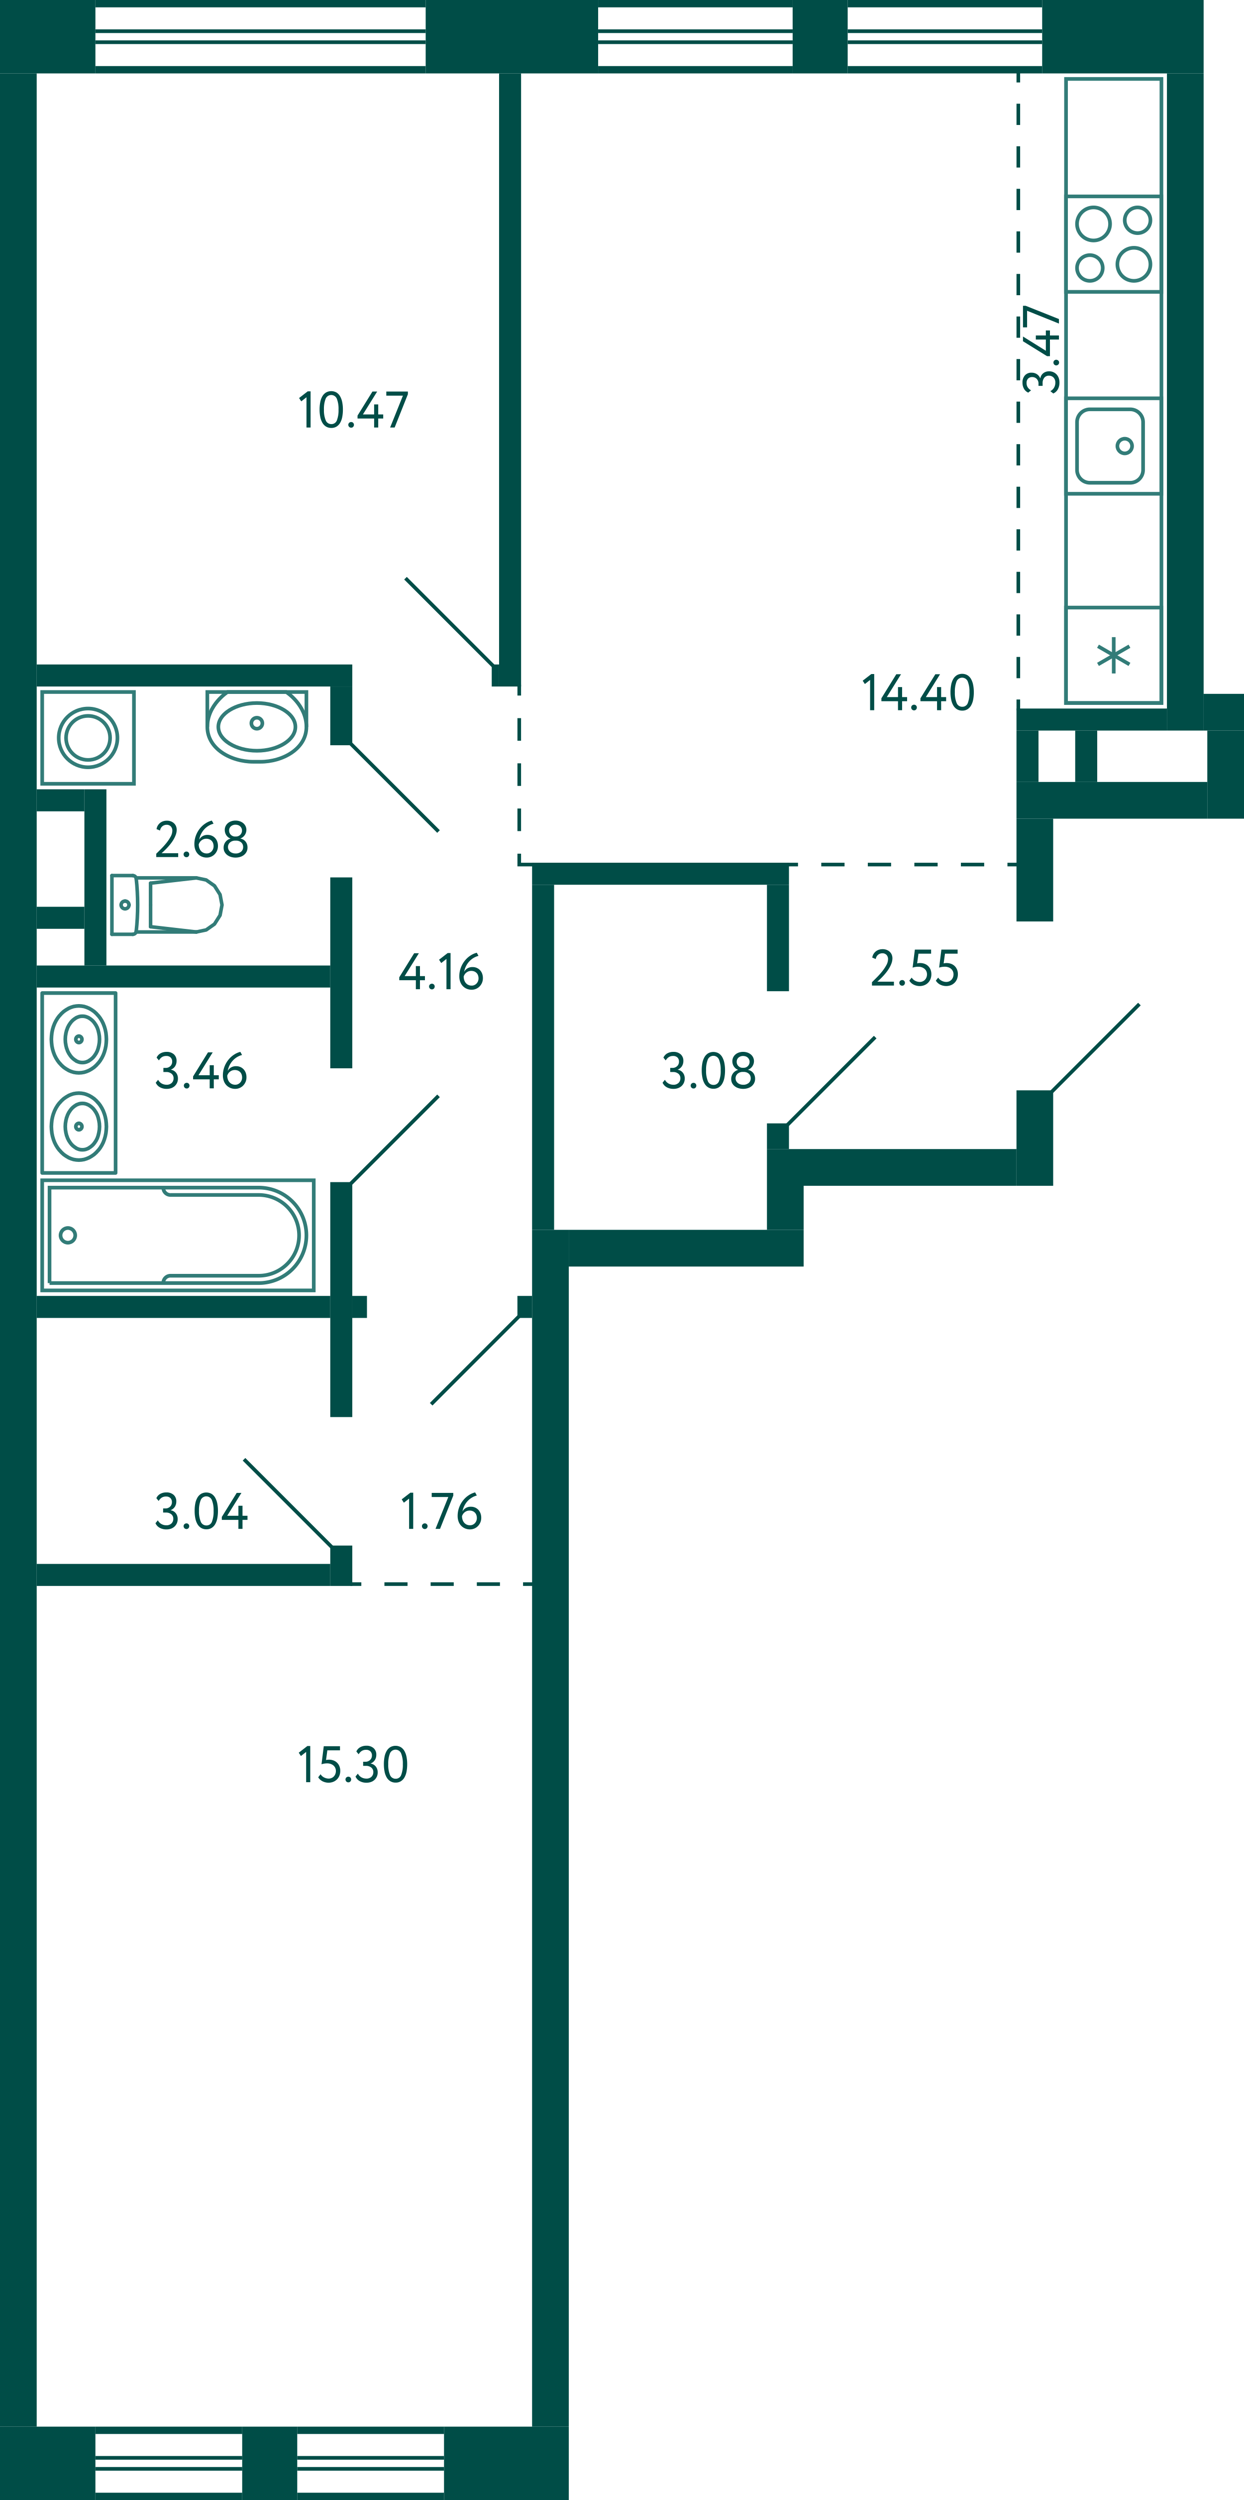 <svg xmlns="http://www.w3.org/2000/svg" width="339" height="681" viewBox="0 0 339 681">
  <title>C-5_3-4fl_3</title>
  <g id="Слой_2" data-name="Слой 2">
    <g id="C-5_3-4fl_3">
      <g id="sant">
        <g>
          <polyline points="56.5 198 56.5 188.5 83.5 188.5 83.5 198" fill="none" stroke="#327c78" stroke-miterlimit="10"/>
          <path d="M71,207.5H69c-6,0-12.5-3.5-12.5-9.5s5.5-9.5,5.5-9.5H78s5.5,3.5,5.5,9.5S77,207.5,71,207.5Z" fill="none" stroke="#327c78" stroke-miterlimit="10"/>
          <path d="M70,192c5.421,0,10,2.748,10,6s-4.579,6-10,6-10-2.748-10-6,4.579-6,10-6m0-1c-6.075,0-11,3.134-11,7s4.925,7,11,7,11-3.134,11-7-4.925-7-11-7Z" fill="#327c78"/>
          <circle cx="70" cy="197" r="1.5" fill="none" stroke="#327c78" stroke-miterlimit="10"/>
        </g>
        <g>
          <line x1="41.032" y1="246.5" x2="41.032" y2="240.568" fill="none" stroke="#327c78" stroke-linecap="round" stroke-linejoin="round" stroke-width="0.968"/>
          <line x1="30.5" y1="238.5" x2="36.176" y2="238.5" fill="none" stroke="#327c78" stroke-linecap="round" stroke-linejoin="round" stroke-width="0.968"/>
          <polyline points="53.504 239.134 56.181 239.695 58.451 241.291 59.967 243.681 60.5 246.5 59.967 249.319 58.451 251.709 56.181 253.305 53.504 253.866" fill="none" stroke="#327c78" stroke-linecap="round" stroke-linejoin="round" stroke-width="0.968"/>
          <line x1="30.5" y1="254.5" x2="36.176" y2="254.5" fill="none" stroke="#327c78" stroke-linecap="round" stroke-linejoin="round" stroke-width="0.968"/>
          <polyline points="36.176 238.5 36.35 238.516 36.517 238.561 36.674 238.636 36.814 238.737 36.933 238.861 37.026 239.004 37.091 239.162 37.126 239.328" fill="none" stroke="#327c78" stroke-linecap="round" stroke-linejoin="round" stroke-width="0.968"/>
          <line x1="37.082" y1="253.866" x2="53.504" y2="253.866" fill="none" stroke="#327c78" stroke-linecap="round" stroke-linejoin="round" stroke-width="0.968"/>
          <polyline points="37.126 239.328 37.296 241.115 37.417 242.907 37.49 244.701 37.514 246.496 37.49 248.291 37.417 250.085 37.296 251.876 37.127 253.664" fill="none" stroke="#327c78" stroke-linecap="round" stroke-linejoin="round" stroke-width="0.968"/>
          <line x1="53.484" y1="239.134" x2="41.032" y2="240.568" fill="none" stroke="#327c78" stroke-linecap="round" stroke-linejoin="round" stroke-width="0.968"/>
          <line x1="53.484" y1="253.866" x2="41.032" y2="252.433" fill="none" stroke="#327c78" stroke-linecap="round" stroke-linejoin="round" stroke-width="0.968"/>
          <line x1="41.032" y1="246.5" x2="41.032" y2="252.433" fill="none" stroke="#327c78" stroke-linecap="round" stroke-linejoin="round" stroke-width="0.968"/>
          <line x1="37.092" y1="239.134" x2="53.504" y2="239.134" fill="none" stroke="#327c78" stroke-linecap="round" stroke-linejoin="round" stroke-width="0.968"/>
          <polyline points="37.127 253.664 37.094 253.831 37.029 253.99 36.936 254.134 36.817 254.26 36.677 254.362 36.519 254.438 36.351 254.484 36.176 254.5" fill="none" stroke="#327c78" stroke-linecap="round" stroke-linejoin="round" stroke-width="0.968"/>
          <line x1="30.5" y1="238.5" x2="30.5" y2="254.5" fill="none" stroke="#327c78" stroke-linecap="round" stroke-linejoin="round" stroke-width="0.968"/>
          <path d="M35.153,246.5a1.062,1.062,0,0,1-1.071,1.053" fill="none" stroke="#327c78" stroke-linecap="round" stroke-linejoin="round" stroke-width="0.968"/>
          <path d="M34.082,245.447a1.062,1.062,0,0,1,1.071,1.053" fill="none" stroke="#327c78" stroke-linecap="round" stroke-linejoin="round" stroke-width="0.968"/>
          <path d="M33.011,246.5a1.062,1.062,0,0,1,1.071-1.053" fill="none" stroke="#327c78" stroke-linecap="round" stroke-linejoin="round" stroke-width="0.968"/>
          <path d="M34.082,247.553a1.062,1.062,0,0,1-1.071-1.053" fill="none" stroke="#327c78" stroke-linecap="round" stroke-linejoin="round" stroke-width="0.968"/>
        </g>
        <g>
          <rect x="11.5" y="188.5" width="25" height="25" transform="translate(48 402) rotate(180)" fill="none" stroke="#327c78" stroke-miterlimit="10"/>
          <circle cx="24" cy="201" r="8" fill="none" stroke="#327c78" stroke-miterlimit="10"/>
          <circle cx="24" cy="201" r="6" fill="none" stroke="#327c78" stroke-miterlimit="10"/>
        </g>
        <g>
          <circle cx="18.5" cy="336.5" r="2" fill="none" stroke="#327c78" stroke-miterlimit="10"/>
          <path d="M44.5,349.5a1.959,1.959,0,0,1,2-2h24a11,11,0,0,0,11-11h0a11,11,0,0,0-11-11h-24a1.959,1.959,0,0,1-2-2" fill="none" stroke="#327c78" stroke-miterlimit="10"/>
          <rect x="33.5" y="299.5" width="30" height="74" transform="translate(-288 385) rotate(-90)" fill="none" stroke="#327c78" stroke-miterlimit="10"/>
          <path d="M35.5,301.5h26a0,0,0,0,1,0,0v57a13,13,0,0,1-13,13h0a13,13,0,0,1-13-13v-57a0,0,0,0,1,0,0Z" transform="translate(-288 385) rotate(-90)" fill="none" stroke="#327c78" stroke-miterlimit="10"/>
        </g>
        <g>
          <rect x="290.5" y="53.5" width="26" height="26" transform="translate(607 133) rotate(180)" fill="none" stroke="#327c78" stroke-miterlimit="10"/>
          <path d="M310,57a3,3,0,1,1-3,3,3,3,0,0,1,3-3m0-1a4,4,0,1,0,4,4,4,4,0,0,0-4-4Z" fill="#327c78"/>
          <path d="M297,70a3,3,0,1,1-3,3,3,3,0,0,1,3-3m0-1a4,4,0,1,0,4,4,4,4,0,0,0-4-4Z" fill="#327c78"/>
          <path d="M309,68a4,4,0,1,1-4,4,4,4,0,0,1,4-4m0-1a5,5,0,1,0,5,5,5,5,0,0,0-5-5Z" fill="#327c78"/>
          <path d="M298,57a4,4,0,1,1-4,4,4,4,0,0,1,4-4m0-1a5,5,0,1,0,5,5,5,5,0,0,0-5-5Z" fill="#327c78"/>
        </g>
        <g>
          <rect x="290.5" y="108.5" width="26" height="26" transform="translate(182 425) rotate(-90)" fill="none" stroke="#327c78" stroke-miterlimit="10"/>
          <path d="M308,112a3,3,0,0,1,3,3v13a3,3,0,0,1-3,3H297a3,3,0,0,1-3-3V115a3,3,0,0,1,3-3h11m0-1H297a4,4,0,0,0-4,4v13a4,4,0,0,0,4,4h11a4,4,0,0,0,4-4V115a4,4,0,0,0-4-4Z" fill="#327c78"/>
          <circle cx="306.5" cy="121.5" r="2" fill="none" stroke="#327c78" stroke-miterlimit="10"/>
        </g>
        <g>
          <rect x="290.5" y="165.5" width="26" height="26" transform="translate(607 357) rotate(180)" fill="none" stroke="#327c78" stroke-miterlimit="10"/>
          <line x1="299.213" y1="176.025" x2="307.787" y2="180.975" fill="none" stroke="#327c78" stroke-miterlimit="10"/>
          <line x1="307.787" y1="176.025" x2="299.213" y2="180.975" fill="none" stroke="#327c78" stroke-miterlimit="10"/>
          <line x1="303.5" y1="183.45" x2="303.5" y2="173.55" fill="none" stroke="#327c78" stroke-miterlimit="10"/>
        </g>
        <rect x="290.5" y="21.5" width="26" height="170" fill="none" stroke="#327c78" stroke-miterlimit="10"/>
        <g>
          <rect x="11.5" y="270.5" width="20" height="49" fill="none" stroke="#327c78" stroke-linecap="round" stroke-linejoin="round"/>
          <g>
            <polyline points="18.712 291.572 18.012 291.166 17.359 290.711 16.753 290.162 16.216 289.564 16.193 289.564 15.703 288.918 15.26 288.201 14.886 287.46 14.583 286.671 14.327 285.81 14.14 284.902 14.047 284.017 14 283.109 14.047 282.2 14.14 281.316 14.327 280.407 14.583 279.547 14.583 279.57 14.886 278.782 15.26 278.04 15.703 277.323 16.193 276.678 16.216 276.678 16.753 276.08 17.359 275.53 18.012 275.076 18.712 274.669 18.689 274.669 19.365 274.383 20.042 274.167 20.765 274.048 21.488 274 22.211 274.048 22.935 274.167 23.611 274.383 24.288 274.669 24.987 275.076 25.641 275.53 26.247 276.08 26.784 276.678 26.807 276.678 27.297 277.323 27.74 278.04 28.113 278.782 28.417 279.57 28.417 279.547 28.673 280.407 28.86 281.316 28.953 282.2 29 283.109 28.953 284.017 28.86 284.902 28.673 285.81 28.417 286.671 28.113 287.46 27.74 288.201 27.297 288.918 26.807 289.564 26.784 289.564 26.247 290.162 25.641 290.711 24.988 291.166 24.288 291.572 23.611 291.859 22.935 292.074 22.212 292.194 21.488 292.241 20.765 292.194 20.042 292.074 19.365 291.859 18.689 291.572" fill="none" stroke="#327c78" stroke-linecap="round" stroke-linejoin="round"/>
            <polyline points="20.772 288.98 20.308 288.677 19.888 288.352 19.512 287.984 19.18 287.572 18.76 286.944 18.428 286.294 18.185 285.601 18.162 285.601 17.963 284.778 17.831 283.955 17.787 283.11 17.831 282.265 17.963 281.442 18.162 280.619 18.185 280.619 18.428 279.926 18.76 279.276 19.18 278.648 19.512 278.236 19.888 277.868 20.308 277.543 20.772 277.24 20.75 277.24 21.148 277.066 21.568 276.915 22.011 276.828 22.453 276.806 22.896 276.828 23.338 276.915 23.758 277.066 24.156 277.24 24.621 277.543 25.041 277.868 25.417 278.236 25.749 278.648 26.169 279.276 26.501 279.926 26.744 280.619 26.943 281.442 27.076 282.265 27.12 283.11 27.076 283.955 26.943 284.778 26.744 285.601 26.501 286.294 26.169 286.944 25.749 287.572 25.417 287.984 25.041 288.352 24.621 288.677 24.156 288.98 24.156 289.002 23.758 289.175 23.338 289.327 22.896 289.413 22.453 289.435 22.011 289.413 21.569 289.327 21.148 289.175 20.75 289.002" fill="none" stroke="#327c78" stroke-linecap="round" stroke-linejoin="round"/>
            <path d="M21.5,283.987l-.21-.022-.188-.088a.894.894,0,0,1,.084-1.579l.209-.065H21.6a.893.893,0,0,1,.293,1.644l-.188.088Z" fill="none" stroke="#327c78" stroke-linecap="round" stroke-linejoin="round"/>
            <polyline points="18.712 315.331 18.012 314.924 17.359 314.47 16.753 313.92 16.216 313.322 16.193 313.322 15.703 312.677 15.26 311.96 14.886 311.219 14.583 310.43 14.327 309.569 14.14 308.66 14.047 307.776 14 306.867 14.047 305.959 14.14 305.074 14.327 304.166 14.583 303.305 14.583 303.329 14.886 302.54 15.26 301.799 15.703 301.082 16.193 300.436 16.216 300.436 16.753 299.839 17.359 299.289 18.012 298.834 18.712 298.428 18.689 298.428 19.365 298.141 20.042 297.926 20.765 297.806 21.488 297.759 22.211 297.806 22.935 297.926 23.611 298.141 24.288 298.428 24.988 298.834 25.641 299.289 26.247 299.838 26.784 300.436 26.807 300.436 27.297 301.082 27.74 301.799 28.114 302.54 28.417 303.329 28.417 303.305 28.673 304.166 28.86 305.074 28.953 305.959 29 306.867 28.953 307.776 28.86 308.66 28.673 309.569 28.417 310.43 28.114 311.218 27.74 311.96 27.297 312.677 26.807 313.322 26.784 313.322 26.247 313.92 25.641 314.47 24.988 314.924 24.288 315.331 23.611 315.617 22.935 315.833 22.212 315.952 21.488 316 20.765 315.952 20.042 315.833 19.365 315.617 18.689 315.331" fill="none" stroke="#327c78" stroke-linecap="round" stroke-linejoin="round"/>
            <polyline points="20.772 312.739 20.308 312.435 19.888 312.111 19.512 311.742 19.18 311.331 18.76 310.703 18.428 310.053 18.185 309.36 18.163 309.36 17.963 308.536 17.831 307.713 17.787 306.868 17.831 306.024 17.963 305.201 18.163 304.377 18.185 304.377 18.428 303.684 18.76 303.034 19.18 302.406 19.512 301.995 19.888 301.626 20.308 301.301 20.772 300.998 20.75 300.998 21.148 300.825 21.569 300.673 22.011 300.587 22.453 300.565 22.896 300.587 23.338 300.673 23.758 300.825 24.156 300.998 24.621 301.301 25.041 301.626 25.417 301.995 25.749 302.406 26.169 303.034 26.501 303.684 26.744 304.377 26.943 305.201 27.076 306.024 27.12 306.868 27.076 307.713 26.943 308.536 26.744 309.36 26.501 310.053 26.169 310.703 25.749 311.331 25.417 311.742 25.041 312.111 24.621 312.435 24.156 312.739 24.156 312.76 23.758 312.934 23.338 313.085 22.896 313.172 22.453 313.194 22.011 313.172 21.569 313.085 21.148 312.934 20.75 312.76" fill="none" stroke="#327c78" stroke-linecap="round" stroke-linejoin="round"/>
            <path d="M21.5,307.745l-.21-.022-.188-.087a.894.894,0,0,1,.084-1.579l.209-.066H21.6a.893.893,0,0,1,.293,1.645l-.188.087Z" fill="none" stroke="#327c78" stroke-linecap="round" stroke-linejoin="round"/>
          </g>
        </g>
      </g>
      <g id="l">
        <line x1="286.5" y1="297.5" x2="310.5" y2="273.5" fill="none" stroke="#004d47" stroke-miterlimit="10"/>
        <line x1="117.5" y1="382.5" x2="141.5" y2="358.5" fill="none" stroke="#004d47" stroke-miterlimit="10"/>
        <line x1="95.5" y1="322.5" x2="119.5" y2="298.5" fill="none" stroke="#004d47" stroke-miterlimit="10"/>
        <line x1="214.5" y1="306.5" x2="238.5" y2="282.5" fill="none" stroke="#004d47" stroke-miterlimit="10"/>
        <line x1="95.5" y1="202.5" x2="119.5" y2="226.5" fill="none" stroke="#004d47" stroke-miterlimit="10"/>
        <line x1="110.5" y1="157.5" x2="134.5" y2="181.5" fill="none" stroke="#004d47" stroke-miterlimit="10"/>
        <g>
          <line x1="95.5" y1="431.5" x2="98.463" y2="431.5" fill="none" stroke="#004d47" stroke-miterlimit="10" stroke-width="0.988"/>
          <line x1="104.759" y1="431.5" x2="139.389" y2="431.5" fill="none" stroke="#004d47" stroke-miterlimit="10" stroke-width="0.988" stroke-dasharray="6.296 6.296"/>
          <line x1="142.537" y1="431.5" x2="145.5" y2="431.5" fill="none" stroke="#004d47" stroke-miterlimit="10" stroke-width="0.988"/>
        </g>
        <g>
          <line x1="214.5" y1="235.5" x2="217.463" y2="235.5" fill="none" stroke="#004d47" stroke-miterlimit="10" stroke-width="0.988"/>
          <line x1="223.804" y1="235.5" x2="271.366" y2="235.5" fill="none" stroke="#004d47" stroke-miterlimit="10" stroke-width="0.988" stroke-dasharray="6.342 6.342"/>
          <line x1="274.537" y1="235.5" x2="277.5" y2="235.5" fill="none" stroke="#004d47" stroke-miterlimit="10" stroke-width="0.988"/>
        </g>
        <line x1="66.5" y1="397.5" x2="90.5" y2="421.5" fill="none" stroke="#004d47" stroke-miterlimit="10"/>
        <g>
          <line x1="141.5" y1="186.5" x2="141.5" y2="189.463" fill="none" stroke="#004d47" stroke-miterlimit="10" stroke-width="0.988"/>
          <line x1="141.5" y1="195.616" x2="141.5" y2="229.461" fill="none" stroke="#004d47" stroke-miterlimit="10" stroke-width="0.988" stroke-dasharray="6.154 6.154"/>
          <polyline points="141.5 232.537 141.5 235.5 145.5 235.5" fill="none" stroke="#004d47" stroke-miterlimit="10" stroke-width="0.988"/>
        </g>
        <g>
          <line x1="277.5" y1="193.5" x2="277.5" y2="190.537" fill="none" stroke="#004d47" stroke-miterlimit="10" stroke-width="0.988"/>
          <line x1="277.5" y1="184.742" x2="277.5" y2="25.361" fill="none" stroke="#004d47" stroke-miterlimit="10" stroke-width="0.988" stroke-dasharray="5.796 5.796"/>
          <line x1="277.5" y1="22.463" x2="277.5" y2="19.5" fill="none" stroke="#004d47" stroke-miterlimit="10" stroke-width="0.988"/>
        </g>
      </g>
      <g id="s">
        <rect x="-13" y="493" width="326" height="10" transform="translate(648 348) rotate(90)" fill="#004d47"/>
        <rect x="233.5" y="104.5" width="179" height="10" transform="translate(432.5 -213.5) rotate(90)" fill="#004d47"/>
        <rect x="-315.5" y="335.5" width="641" height="10" transform="translate(345.5 335.5) rotate(90)" fill="#004d47"/>
        <rect x="268" y="232" width="28" height="10" transform="translate(519 -45) rotate(90)" fill="#004d47"/>
        <rect x="322" y="206" width="24" height="10" transform="translate(545 -123) rotate(90)" fill="#004d47"/>
        <rect x="269" y="305" width="26" height="10" transform="translate(592 28) rotate(90)" fill="#004d47"/>
        <rect x="277" y="213" width="52" height="10" fill="#004d47"/>
        <rect x="277" y="193" width="41" height="6" fill="#004d47"/>
        <rect x="10" y="181" width="86" height="6" fill="#004d47"/>
        <rect x="134" y="181" width="2" height="6" fill="#004d47"/>
        <rect x="145" y="235" width="70" height="6" fill="#004d47"/>
        <rect x="10" y="263" width="80" height="6" fill="#004d47"/>
        <rect x="10" y="247" width="13" height="6" fill="#004d47"/>
        <rect x="10" y="215" width="13" height="6" fill="#004d47"/>
        <rect x="63.5" y="663.5" width="20" height="15" transform="translate(-597.5 744.5) rotate(-90)" fill="#004d47"/>
        <rect x="3" y="658" width="20" height="26" transform="translate(-658 684) rotate(-90)" fill="#004d47"/>
        <rect x="26" y="679" width="40" height="2" fill="#004d47"/>
        <rect x="45" y="642" width="2" height="40" transform="translate(-616 708) rotate(-90)" fill="#004d47"/>
        <rect x="45.5" y="652.5" width="1" height="40" transform="translate(-626.5 718.5) rotate(-90)" fill="#004d47"/>
        <rect x="45.5" y="649.5" width="1" height="40" transform="translate(-623.5 715.5) rotate(-90)" fill="#004d47"/>
        <rect x="3" y="-3" width="20" height="26" transform="translate(3 23) rotate(-90)" fill="#004d47"/>
        <rect x="129.5" y="-13.5" width="20" height="47" transform="translate(129.5 149.5) rotate(-90)" fill="#004d47"/>
        <rect x="213.5" y="2.5" width="20" height="15" transform="translate(213.5 233.5) rotate(-90)" fill="#004d47"/>
        <rect x="26" y="18" width="90" height="2" fill="#004d47"/>
        <rect x="70" y="-44" width="2" height="90" transform="translate(70 72) rotate(-90)" fill="#004d47"/>
        <rect x="70.5" y="-33.5" width="1" height="90" transform="translate(59.5 82.5) rotate(-90)" fill="#004d47"/>
        <rect x="70.5" y="-36.5" width="1" height="90" transform="translate(62.5 79.5) rotate(-90)" fill="#004d47"/>
        <rect x="163" y="18" width="53" height="2" fill="#004d47"/>
        <rect x="188.5" y="-25.5" width="2" height="53" transform="translate(188.5 190.5) rotate(-90)" fill="#004d47"/>
        <rect x="189" y="-15" width="1" height="53" transform="translate(178 201) rotate(-90)" fill="#004d47"/>
        <rect x="189" y="-18" width="1" height="53" transform="translate(181 198) rotate(-90)" fill="#004d47"/>
        <rect x="231" y="18" width="53" height="2" fill="#004d47"/>
        <rect x="256.5" y="-25.5" width="2" height="53" transform="translate(256.5 258.5) rotate(-90)" fill="#004d47"/>
        <rect x="257" y="-15" width="1" height="53" transform="translate(246 269) rotate(-90)" fill="#004d47"/>
        <rect x="257" y="-18" width="1" height="53" transform="translate(249 266) rotate(-90)" fill="#004d47"/>
        <rect x="284" width="44" height="20" fill="#004d47"/>
        <rect x="128" y="654" width="20" height="34" transform="translate(-533 809) rotate(-90)" fill="#004d47"/>
        <rect x="81" y="679" width="40" height="2" fill="#004d47"/>
        <rect x="100" y="642" width="2" height="40" transform="translate(-561 763) rotate(-90)" fill="#004d47"/>
        <rect x="100.5" y="652.5" width="1" height="40" transform="translate(-571.5 773.5) rotate(-90)" fill="#004d47"/>
        <rect x="100.5" y="649.5" width="1" height="40" transform="translate(-568.5 770.5) rotate(-90)" fill="#004d47"/>
        <rect x="277" y="199" width="6" height="14" transform="translate(560 412) rotate(180)" fill="#004d47"/>
        <rect x="90" y="187" width="6" height="16" transform="translate(186 390) rotate(180)" fill="#004d47"/>
        <rect x="90" y="239" width="6" height="52" transform="translate(186 530) rotate(180)" fill="#004d47"/>
        <rect x="90" y="322" width="6" height="64" transform="translate(186 708) rotate(180)" fill="#004d47"/>
        <rect x="10" y="353" width="80" height="6" fill="#004d47"/>
        <rect x="96" y="353" width="4" height="6" fill="#004d47"/>
        <rect x="141" y="353" width="4" height="6" fill="#004d47"/>
        <rect x="10" y="426" width="80" height="6" fill="#004d47"/>
        <rect x="90" y="421" width="6" height="11" transform="translate(186 853) rotate(180)" fill="#004d47"/>
        <rect x="145" y="241" width="6" height="94" transform="translate(296 576) rotate(180)" fill="#004d47"/>
        <rect x="209" y="241" width="6" height="29" transform="translate(424 511) rotate(180)" fill="#004d47"/>
        <rect x="209" y="306" width="6" height="7" transform="translate(424 619) rotate(180)" fill="#004d47"/>
        <rect x="23" y="215" width="6" height="48" transform="translate(52 478) rotate(180)" fill="#004d47"/>
        <rect x="136" y="20" width="6" height="167" transform="translate(278 207) rotate(180)" fill="#004d47"/>
        <rect x="293" y="199" width="6" height="14" transform="translate(592 412) rotate(180)" fill="#004d47"/>
        <rect x="208" y="324" width="12" height="10" transform="translate(543 115) rotate(90)" fill="#004d47"/>
        <rect x="155" y="335" width="64" height="10" fill="#004d47"/>
        <rect x="209" y="313" width="68" height="10" fill="#004d47"/>
        <rect x="328" y="189" width="11" height="10" fill="#004d47"/>
      </g>
      <g id="t">
        <g>
          <path d="M83.854,106.6h.784v9.855h-1.12v-8.246l-1.428,1.12-.588-.91Z" fill="#004d47"/>
          <path d="M87.088,111.558a10.373,10.373,0,0,1,.182-2.024,5.03,5.03,0,0,1,.574-1.582,2.954,2.954,0,0,1,.994-1.036,2.934,2.934,0,0,1,2.856,0,2.9,2.9,0,0,1,.987,1.036,5.263,5.263,0,0,1,.574,1.582,10.05,10.05,0,0,1,.189,2.024,10.534,10.534,0,0,1-.182,2.029,5.035,5.035,0,0,1-.567,1.582,2.93,2.93,0,0,1-.98,1.029,2.637,2.637,0,0,1-1.421.371,2.706,2.706,0,0,1-1.435-.371,2.932,2.932,0,0,1-1-1.029,5.064,5.064,0,0,1-.581-1.582A10.13,10.13,0,0,1,87.088,111.558Zm1.19,0a7.088,7.088,0,0,0,.483,2.932,1.6,1.6,0,0,0,1.533,1.03,1.546,1.546,0,0,0,1.512-1.03,7.6,7.6,0,0,0,.448-2.932,7.39,7.39,0,0,0-.462-2.934,1.647,1.647,0,0,0-3.059.015A7.508,7.508,0,0,0,88.278,111.558Z" fill="#004d47"/>
          <path d="M94.914,115.7a.732.732,0,0,1,.217-.511.758.758,0,0,1,.581-.231.689.689,0,0,1,.532.231.746.746,0,0,1,.21.511.822.822,0,0,1-.21.561.681.681,0,0,1-.532.237.748.748,0,0,1-.581-.237A.805.805,0,0,1,94.914,115.7Z" fill="#004d47"/>
          <path d="M101.955,114.007H97.433v-.8l4.06-6.552h1.288L98.9,112.888h3.052v-2.731h1.12v2.731h1.358v1.119h-1.358v2.45h-1.12Z" fill="#004d47"/>
          <path d="M105.273,106.657h5.88v.729l-3.611,9.071H106.31l3.485-8.68h-4.522Z" fill="#004d47"/>
        </g>
        <g>
          <path d="M237.444,183.6h.785v9.855h-1.121v-8.246l-1.427,1.12-.588-.91Z" fill="#004d47"/>
          <path d="M244.71,191.007h-4.522v-.8l4.061-6.552h1.288l-3.878,6.231h3.051v-2.731h1.121v2.731h1.357v1.119h-1.357v2.45H244.71Z" fill="#004d47"/>
          <path d="M248.309,192.7a.731.731,0,0,1,.216-.511.761.761,0,0,1,.581-.231.686.686,0,0,1,.532.231.747.747,0,0,1,.211.511.823.823,0,0,1-.211.561.678.678,0,0,1-.532.237.751.751,0,0,1-.581-.237A.8.8,0,0,1,248.309,192.7Z" fill="#004d47"/>
          <path d="M255.35,191.007h-4.522v-.8l4.06-6.552h1.288l-3.878,6.231h3.052v-2.731h1.12v2.731h1.358v1.119H256.47v2.45h-1.12Z" fill="#004d47"/>
          <path d="M259.018,188.558a10.451,10.451,0,0,1,.182-2.024,5.03,5.03,0,0,1,.574-1.582,2.954,2.954,0,0,1,.994-1.036,2.934,2.934,0,0,1,2.856,0,2.9,2.9,0,0,1,.987,1.036,5.263,5.263,0,0,1,.574,1.582,10.05,10.05,0,0,1,.189,2.024,10.534,10.534,0,0,1-.182,2.029,5.035,5.035,0,0,1-.567,1.582,2.921,2.921,0,0,1-.98,1.029,2.637,2.637,0,0,1-1.421.371,2.706,2.706,0,0,1-1.435-.371,2.932,2.932,0,0,1-1-1.029,5.064,5.064,0,0,1-.581-1.582A10.13,10.13,0,0,1,259.018,188.558Zm1.19,0a7.088,7.088,0,0,0,.483,2.932,1.6,1.6,0,0,0,1.533,1.03,1.546,1.546,0,0,0,1.512-1.03,7.577,7.577,0,0,0,.448-2.932,7.39,7.39,0,0,0-.462-2.934,1.647,1.647,0,0,0-3.059.015A7.508,7.508,0,0,0,260.208,188.558Z" fill="#004d47"/>
        </g>
        <g>
          <path d="M42.581,232.547q.6-.588,1.358-1.351a20.284,20.284,0,0,0,1.428-1.6,11.329,11.329,0,0,0,1.134-1.7,3.487,3.487,0,0,0,.462-1.646,1.658,1.658,0,0,0-.4-1.12,1.5,1.5,0,0,0-1.2-.462,1.767,1.767,0,0,0-1.092.385,1.866,1.866,0,0,0-.658,1.183l-.952-.392a2.627,2.627,0,0,1,.343-.973,2.647,2.647,0,0,1,1.47-1.169,3.166,3.166,0,0,1,.987-.154,2.988,2.988,0,0,1,1.19.218,2.53,2.53,0,0,1,.84.566,2.245,2.245,0,0,1,.5.791,2.622,2.622,0,0,1,.161.9A4.015,4.015,0,0,1,47.9,227.4a7.627,7.627,0,0,1-.644,1.344,10.619,10.619,0,0,1-.868,1.239q-.476.588-.938,1.072t-.84.833q-.378.35-.574.517h4.522v1.05H42.581Z" fill="#004d47"/>
          <path d="M50.029,232.7a.732.732,0,0,1,.217-.511.759.759,0,0,1,.581-.231.687.687,0,0,1,.532.231.746.746,0,0,1,.21.511.822.822,0,0,1-.21.561.679.679,0,0,1-.532.237.749.749,0,0,1-.581-.237A.805.805,0,0,1,50.029,232.7Z" fill="#004d47"/>
          <path d="M52.969,229.985a6.618,6.618,0,0,1,.441-2.457,7.006,7.006,0,0,1,1.134-1.939,6.515,6.515,0,0,1,1.533-1.351,5.63,5.63,0,0,1,1.652-.72l.462.853a5.1,5.1,0,0,0-1.288.532,5.234,5.234,0,0,0-1.155.91,5.609,5.609,0,0,0-1.463,2.913,2.5,2.5,0,0,1,.861-.932,2.6,2.6,0,0,1,1.449-.371,2.815,2.815,0,0,1,1.113.218,2.608,2.608,0,0,1,.889.615,2.83,2.83,0,0,1,.588.952,3.429,3.429,0,0,1,.21,1.226,3.163,3.163,0,0,1-.938,2.3,3.007,3.007,0,0,1-2.086.862,3.422,3.422,0,0,1-1.456-.294,3.24,3.24,0,0,1-1.064-.784,3.331,3.331,0,0,1-.658-1.149A4.248,4.248,0,0,1,52.969,229.985Zm1.19,0a3.193,3.193,0,0,0,.14.953,2.415,2.415,0,0,0,.413.791,1.982,1.982,0,0,0,.686.545,2.139,2.139,0,0,0,.959.2,1.688,1.688,0,0,0,.742-.162,1.9,1.9,0,0,0,.581-.426,1.991,1.991,0,0,0,.385-.623,2.049,2.049,0,0,0,.14-.749,2.5,2.5,0,0,0-.126-.8,1.768,1.768,0,0,0-.378-.652,1.834,1.834,0,0,0-.623-.434,2.154,2.154,0,0,0-.861-.16,2.066,2.066,0,0,0-.777.139,2.243,2.243,0,0,0-.6.358,1.993,1.993,0,0,0-.427.489A2.572,2.572,0,0,0,54.159,229.985Z" fill="#004d47"/>
          <path d="M64.2,233.6a4.267,4.267,0,0,1-1.253-.183,3.192,3.192,0,0,1-1.043-.532,2.59,2.59,0,0,1-.707-.84,2.352,2.352,0,0,1-.259-1.12,2.5,2.5,0,0,1,.511-1.582,2.536,2.536,0,0,1,1.337-.9V228.4a2,2,0,0,1-.6-.336,2.466,2.466,0,0,1-.819-1.2,2.6,2.6,0,0,1-.119-.784,2.374,2.374,0,0,1,.231-1.05,2.447,2.447,0,0,1,.63-.812,2.863,2.863,0,0,1,.931-.518,3.709,3.709,0,0,1,2.289,0,2.943,2.943,0,0,1,.945.518,2.4,2.4,0,0,1,.637.812,2.374,2.374,0,0,1,.231,1.05,2.52,2.52,0,0,1-1.61,2.311v.042a2.283,2.283,0,0,1,.756.272,2.264,2.264,0,0,1,1.015,1.233,2.671,2.671,0,0,1,.147.9,2.556,2.556,0,0,1-.259,1.169,2.629,2.629,0,0,1-.7.868,3.031,3.031,0,0,1-1.036.539A4.276,4.276,0,0,1,64.2,233.6Zm-.14-4.62a2.17,2.17,0,0,0-.742.126,1.939,1.939,0,0,0-.616.356,1.672,1.672,0,0,0-.42.554,1.593,1.593,0,0,0-.154.7,1.641,1.641,0,0,0,.154.707,1.615,1.615,0,0,0,.427.56,2.057,2.057,0,0,0,.651.365,2.489,2.489,0,0,0,.826.133,2.239,2.239,0,0,0,1.512-.484,1.609,1.609,0,0,0,.56-1.281,1.7,1.7,0,0,0-.154-.741,1.587,1.587,0,0,0-.413-.539,1.892,1.892,0,0,0-.6-.336,2.168,2.168,0,0,0-.721-.119Zm.322-1.121a1.465,1.465,0,0,0,.595-.126,1.652,1.652,0,0,0,.5-.342,1.616,1.616,0,0,0,.343-.512,1.575,1.575,0,0,0,.126-.63,1.531,1.531,0,0,0-.147-.679,1.609,1.609,0,0,0-.385-.51,1.571,1.571,0,0,0-.567-.316,2.224,2.224,0,0,0-.679-.1,1.824,1.824,0,0,0-1.232.433,1.472,1.472,0,0,0-.5,1.176,1.575,1.575,0,0,0,.126.63,1.555,1.555,0,0,0,.35.512,1.755,1.755,0,0,0,.5.342,1.45,1.45,0,0,0,.6.126Z" fill="#004d47"/>
        </g>
        <g>
          <path d="M45.409,296.6a3.707,3.707,0,0,1-1.8-.428,2.633,2.633,0,0,1-1.163-1.253l.644-.8a2.419,2.419,0,0,0,.98,1.023,2.693,2.693,0,0,0,1.3.336,1.935,1.935,0,0,0,1.429-.5,1.712,1.712,0,0,0,.5-1.261,1.53,1.53,0,0,0-.561-1.253,2.212,2.212,0,0,0-1.441-.455h-.771v-1.119h.7a1.629,1.629,0,0,0,.629-.127,1.8,1.8,0,0,0,.546-.343,1.559,1.559,0,0,0,.378-.532,1.677,1.677,0,0,0,.141-.693,1.528,1.528,0,0,0-.421-1.141,1.6,1.6,0,0,0-1.176-.412,2.146,2.146,0,0,0-1.211.321,2.551,2.551,0,0,0-.8.9l-.63-.77a2.44,2.44,0,0,1,1.049-1.162,3.341,3.341,0,0,1,1.68-.405,2.836,2.836,0,0,1,1.967.657,2.319,2.319,0,0,1,.735,1.82,2.615,2.615,0,0,1-.384,1.414,2.414,2.414,0,0,1-1.142.939v.042a2.1,2.1,0,0,1,.812.287,2.173,2.173,0,0,1,.595.538,2.374,2.374,0,0,1,.371.715,2.672,2.672,0,0,1,.126.825,2.828,2.828,0,0,1-.238,1.183,2.661,2.661,0,0,1-.65.9,2.826,2.826,0,0,1-.974.567A3.652,3.652,0,0,1,45.409,296.6Z" fill="#004d47"/>
          <path d="M50.1,295.7a.731.731,0,0,1,.216-.511.759.759,0,0,1,.581-.231.689.689,0,0,1,.532.231.747.747,0,0,1,.211.511.823.823,0,0,1-.211.561.681.681,0,0,1-.532.237.749.749,0,0,1-.581-.237A.8.8,0,0,1,50.1,295.7Z" fill="#004d47"/>
          <path d="M57.141,294.007H52.619v-.8l4.06-6.552h1.288l-3.878,6.231h3.052v-2.731h1.12v2.731h1.358v1.119H58.261v2.45h-1.12Z" fill="#004d47"/>
          <path d="M60.739,292.985a6.619,6.619,0,0,1,.442-2.457,7.029,7.029,0,0,1,1.133-1.939,6.5,6.5,0,0,1,1.534-1.351,5.613,5.613,0,0,1,1.651-.72l.462.853a5.118,5.118,0,0,0-1.288.532,5.206,5.206,0,0,0-1.154.91,5.589,5.589,0,0,0-1.463,2.913,2.485,2.485,0,0,1,.86-.932,2.6,2.6,0,0,1,1.449-.371,2.816,2.816,0,0,1,1.114.218,2.614,2.614,0,0,1,.888.615,2.83,2.83,0,0,1,.588.952,3.407,3.407,0,0,1,.21,1.226,3.172,3.172,0,0,1-.259,1.308,3.218,3.218,0,0,1-.678.994,2.981,2.981,0,0,1-.966.637,2.943,2.943,0,0,1-1.12.225,3.419,3.419,0,0,1-1.456-.294,3.244,3.244,0,0,1-1.065-.784,3.331,3.331,0,0,1-.658-1.149A4.248,4.248,0,0,1,60.739,292.985Zm1.191,0a3.193,3.193,0,0,0,.139.953,2.434,2.434,0,0,0,.413.791,1.982,1.982,0,0,0,.686.545,2.142,2.142,0,0,0,.959.2,1.685,1.685,0,0,0,.742-.162,1.891,1.891,0,0,0,.581-.426,1.991,1.991,0,0,0,.385-.623,2.029,2.029,0,0,0,.141-.749,2.5,2.5,0,0,0-.126-.8,1.768,1.768,0,0,0-.378-.652,1.834,1.834,0,0,0-.623-.434,2.163,2.163,0,0,0-.862-.16,2.066,2.066,0,0,0-.777.139,2.243,2.243,0,0,0-.6.358,1.989,1.989,0,0,0-.426.489A2.471,2.471,0,0,0,61.93,292.985Z" fill="#004d47"/>
        </g>
        <g>
          <path d="M183.524,296.6a3.714,3.714,0,0,1-1.806-.428,2.634,2.634,0,0,1-1.161-1.253l.643-.8a2.425,2.425,0,0,0,.98,1.023,2.693,2.693,0,0,0,1.3.336,1.934,1.934,0,0,0,1.429-.5,1.712,1.712,0,0,0,.5-1.261,1.527,1.527,0,0,0-.561-1.253,2.214,2.214,0,0,0-1.441-.455h-.77v-1.119h.7a1.63,1.63,0,0,0,.63-.127,1.82,1.82,0,0,0,.547-.343,1.571,1.571,0,0,0,.377-.532,1.677,1.677,0,0,0,.141-.693,1.528,1.528,0,0,0-.421-1.141,1.607,1.607,0,0,0-1.176-.412,2.143,2.143,0,0,0-1.211.321,2.563,2.563,0,0,0-.805.9l-.63-.77a2.452,2.452,0,0,1,1.05-1.162,3.338,3.338,0,0,1,1.68-.405,2.836,2.836,0,0,1,1.967.657,2.32,2.32,0,0,1,.736,1.82,2.608,2.608,0,0,1-.386,1.414,2.411,2.411,0,0,1-1.141.939v.042a2.109,2.109,0,0,1,.812.287,2.173,2.173,0,0,1,.595.538,2.354,2.354,0,0,1,.372.715,2.671,2.671,0,0,1,.125.825,2.828,2.828,0,0,1-.238,1.183,2.65,2.65,0,0,1-.651.9,2.813,2.813,0,0,1-.973.567A3.652,3.652,0,0,1,183.524,296.6Z" fill="#004d47"/>
          <path d="M188.214,295.7a.732.732,0,0,1,.217-.511.761.761,0,0,1,.581-.231.687.687,0,0,1,.532.231.746.746,0,0,1,.21.511.822.822,0,0,1-.21.561.679.679,0,0,1-.532.237.751.751,0,0,1-.581-.237A.805.805,0,0,1,188.214,295.7Z" fill="#004d47"/>
          <path d="M191.224,291.558a10.451,10.451,0,0,1,.182-2.024,5.03,5.03,0,0,1,.574-1.582,2.954,2.954,0,0,1,.994-1.036,2.934,2.934,0,0,1,2.856,0,2.9,2.9,0,0,1,.987,1.036,5.263,5.263,0,0,1,.574,1.582,10.05,10.05,0,0,1,.189,2.024,10.455,10.455,0,0,1-.182,2.029,5.035,5.035,0,0,1-.567,1.582,2.921,2.921,0,0,1-.98,1.029,2.637,2.637,0,0,1-1.421.371A2.706,2.706,0,0,1,193,296.2a2.932,2.932,0,0,1-1-1.029,5.064,5.064,0,0,1-.581-1.582A10.13,10.13,0,0,1,191.224,291.558Zm1.19,0a7.088,7.088,0,0,0,.483,2.932,1.6,1.6,0,0,0,1.533,1.03,1.546,1.546,0,0,0,1.512-1.03,7.577,7.577,0,0,0,.448-2.932,7.39,7.39,0,0,0-.462-2.934,1.647,1.647,0,0,0-3.059.015A7.508,7.508,0,0,0,192.414,291.558Z" fill="#004d47"/>
          <path d="M202.522,296.6a4.272,4.272,0,0,1-1.253-.183,3.192,3.192,0,0,1-1.043-.532,2.59,2.59,0,0,1-.707-.84,2.352,2.352,0,0,1-.259-1.12,2.5,2.5,0,0,1,.511-1.582,2.536,2.536,0,0,1,1.337-.9V291.4a2,2,0,0,1-.6-.336,2.466,2.466,0,0,1-.819-1.2,2.6,2.6,0,0,1-.119-.784,2.374,2.374,0,0,1,.231-1.05,2.447,2.447,0,0,1,.63-.812,2.863,2.863,0,0,1,.931-.518,3.709,3.709,0,0,1,2.289,0,2.943,2.943,0,0,1,.945.518,2.4,2.4,0,0,1,.637.812,2.374,2.374,0,0,1,.231,1.05,2.52,2.52,0,0,1-1.61,2.311v.042a2.267,2.267,0,0,1,.756.272,2.264,2.264,0,0,1,1.015,1.233,2.671,2.671,0,0,1,.147.9,2.543,2.543,0,0,1-.259,1.169,2.629,2.629,0,0,1-.7.868,3.031,3.031,0,0,1-1.036.539A4.276,4.276,0,0,1,202.522,296.6Zm-.14-4.62a2.174,2.174,0,0,0-.742.126,1.939,1.939,0,0,0-.616.356,1.7,1.7,0,0,0-.42.554,1.593,1.593,0,0,0-.154.7,1.647,1.647,0,0,0,.581,1.267,2.057,2.057,0,0,0,.651.365,2.489,2.489,0,0,0,.826.133,2.237,2.237,0,0,0,1.512-.484,1.609,1.609,0,0,0,.56-1.281,1.7,1.7,0,0,0-.154-.741,1.575,1.575,0,0,0-.413-.539,1.881,1.881,0,0,0-.6-.336,2.168,2.168,0,0,0-.721-.119Zm.322-1.121a1.465,1.465,0,0,0,.595-.126,1.652,1.652,0,0,0,.5-.342,1.616,1.616,0,0,0,.343-.512,1.575,1.575,0,0,0,.126-.63,1.531,1.531,0,0,0-.147-.679,1.609,1.609,0,0,0-.385-.51,1.571,1.571,0,0,0-.567-.316,2.219,2.219,0,0,0-.679-.1,1.824,1.824,0,0,0-1.232.433,1.472,1.472,0,0,0-.5,1.176,1.575,1.575,0,0,0,.126.63,1.555,1.555,0,0,0,.35.512,1.755,1.755,0,0,0,.5.342,1.45,1.45,0,0,0,.6.126Z" fill="#004d47"/>
        </g>
        <g>
          <path d="M237.62,267.547q.6-.588,1.358-1.351a20.284,20.284,0,0,0,1.428-1.6,11.329,11.329,0,0,0,1.134-1.7,3.487,3.487,0,0,0,.462-1.646,1.658,1.658,0,0,0-.4-1.12,1.5,1.5,0,0,0-1.2-.462,1.767,1.767,0,0,0-1.092.385,1.866,1.866,0,0,0-.658,1.183l-.952-.392a2.645,2.645,0,0,1,.343-.973,2.647,2.647,0,0,1,1.47-1.169,3.166,3.166,0,0,1,.987-.154,2.988,2.988,0,0,1,1.19.218,2.53,2.53,0,0,1,.84.566,2.245,2.245,0,0,1,.5.791,2.622,2.622,0,0,1,.161.9,4.015,4.015,0,0,1-.252,1.379,7.627,7.627,0,0,1-.644,1.344,10.619,10.619,0,0,1-.868,1.239q-.476.588-.938,1.072t-.84.833q-.378.35-.574.517H243.6v1.05H237.62Z" fill="#004d47"/>
          <path d="M245.068,267.7a.732.732,0,0,1,.217-.511.761.761,0,0,1,.581-.231.687.687,0,0,1,.532.231.746.746,0,0,1,.21.511.822.822,0,0,1-.21.561.679.679,0,0,1-.532.237.751.751,0,0,1-.581-.237A.805.805,0,0,1,245.068,267.7Z" fill="#004d47"/>
          <path d="M249.31,258.657h4.424v1.12H250.29l-.364,2.646a2.9,2.9,0,0,1,.364-.069,3.12,3.12,0,0,1,.42-.029,3.564,3.564,0,0,1,1.239.21,2.752,2.752,0,0,1,1.624,1.569,3.269,3.269,0,0,1,.231,1.259,3.5,3.5,0,0,1-.252,1.359,2.944,2.944,0,0,1-1.715,1.658,3.484,3.484,0,0,1-1.225.218,3.715,3.715,0,0,1-1.582-.365,2.971,2.971,0,0,1-.693-.462,2.726,2.726,0,0,1-.539-.658l.644-.826a2.338,2.338,0,0,0,.98.89,2.769,2.769,0,0,0,1.218.3,1.987,1.987,0,0,0,.784-.155,1.811,1.811,0,0,0,.623-.427,2.046,2.046,0,0,0,.413-.658,2.216,2.216,0,0,0,.154-.833,2.028,2.028,0,0,0-.168-.819,1.861,1.861,0,0,0-.476-.657,2.3,2.3,0,0,0-.749-.435,2.87,2.87,0,0,0-.987-.161,4.952,4.952,0,0,0-.875.077,3.557,3.557,0,0,0-.665.175Z" fill="#004d47"/>
          <path d="M256.534,258.657h4.424v1.12h-3.444l-.364,2.646a2.862,2.862,0,0,1,.364-.069,3.12,3.12,0,0,1,.42-.029,3.564,3.564,0,0,1,1.239.21A2.752,2.752,0,0,1,260.8,264.1a3.269,3.269,0,0,1,.231,1.259,3.5,3.5,0,0,1-.252,1.359,2.944,2.944,0,0,1-1.715,1.658,3.492,3.492,0,0,1-1.225.218,3.715,3.715,0,0,1-1.582-.365,2.971,2.971,0,0,1-.693-.462,2.726,2.726,0,0,1-.539-.658l.644-.826a2.332,2.332,0,0,0,.98.89,2.763,2.763,0,0,0,1.218.3,1.987,1.987,0,0,0,.784-.155,1.83,1.83,0,0,0,.623-.427,2.063,2.063,0,0,0,.413-.658,2.236,2.236,0,0,0,.154-.833,2.028,2.028,0,0,0-.168-.819,1.861,1.861,0,0,0-.476-.657,2.311,2.311,0,0,0-.749-.435,2.87,2.87,0,0,0-.987-.161,4.944,4.944,0,0,0-.875.077,3.536,3.536,0,0,0-.665.175Z" fill="#004d47"/>
        </g>
        <g>
          <path d="M113.324,267.007H108.8v-.8l4.06-6.552h1.288l-3.878,6.231h3.052v-2.731h1.12v2.731H115.8v1.119h-1.358v2.45h-1.12Z" fill="#004d47"/>
          <path d="M116.922,268.7a.732.732,0,0,1,.217-.511.761.761,0,0,1,.581-.231.687.687,0,0,1,.532.231.746.746,0,0,1,.21.511.822.822,0,0,1-.21.561.679.679,0,0,1-.532.237.751.751,0,0,1-.581-.237A.805.805,0,0,1,116.922,268.7Z" fill="#004d47"/>
          <path d="M122,259.6h.784v9.855h-1.12v-8.246l-1.428,1.12-.588-.91Z" fill="#004d47"/>
          <path d="M125.168,265.985a6.618,6.618,0,0,1,.441-2.457,7.006,7.006,0,0,1,1.134-1.939,6.515,6.515,0,0,1,1.533-1.351,5.63,5.63,0,0,1,1.652-.72l.462.853a5.118,5.118,0,0,0-1.288.532,5.234,5.234,0,0,0-1.155.91,5.609,5.609,0,0,0-1.463,2.913,2.5,2.5,0,0,1,.861-.932,2.6,2.6,0,0,1,1.449-.371,2.815,2.815,0,0,1,1.113.218,2.608,2.608,0,0,1,.889.615,2.83,2.83,0,0,1,.588.952,3.429,3.429,0,0,1,.21,1.226,3.163,3.163,0,0,1-.938,2.3,3.007,3.007,0,0,1-2.086.862,3.425,3.425,0,0,1-1.456-.294,3.24,3.24,0,0,1-1.064-.784,3.347,3.347,0,0,1-.658-1.149A4.274,4.274,0,0,1,125.168,265.985Zm1.19,0a3.193,3.193,0,0,0,.14.953,2.415,2.415,0,0,0,.413.791,1.982,1.982,0,0,0,.686.545,2.142,2.142,0,0,0,.959.2,1.685,1.685,0,0,0,.742-.162,1.9,1.9,0,0,0,.581-.426,1.991,1.991,0,0,0,.385-.623,2.049,2.049,0,0,0,.14-.749,2.5,2.5,0,0,0-.126-.8,1.768,1.768,0,0,0-.378-.652,1.834,1.834,0,0,0-.623-.434,2.149,2.149,0,0,0-.86-.16,2.071,2.071,0,0,0-.778.139,2.259,2.259,0,0,0-.6.358,1.993,1.993,0,0,0-.427.489A2.572,2.572,0,0,0,126.358,265.985Z" fill="#004d47"/>
        </g>
        <g>
          <path d="M111.819,406.6h.785v9.855h-1.121v-8.246l-1.427,1.12-.588-.91Z" fill="#004d47"/>
          <path d="M114.984,415.7a.732.732,0,0,1,.217-.511.758.758,0,0,1,.581-.231.685.685,0,0,1,.531.231.743.743,0,0,1,.211.511.818.818,0,0,1-.211.561.677.677,0,0,1-.531.237.748.748,0,0,1-.581-.237A.805.805,0,0,1,114.984,415.7Z" fill="#004d47"/>
          <path d="M117.643,406.657h5.88v.729l-3.612,9.071h-1.232l3.486-8.68h-4.522Z" fill="#004d47"/>
          <path d="M124.713,412.985a6.618,6.618,0,0,1,.441-2.457,7.006,7.006,0,0,1,1.134-1.939,6.515,6.515,0,0,1,1.533-1.351,5.63,5.63,0,0,1,1.652-.72l.462.853a5.118,5.118,0,0,0-1.288.532,5.234,5.234,0,0,0-1.155.91,5.609,5.609,0,0,0-1.463,2.913,2.5,2.5,0,0,1,.861-.932,2.6,2.6,0,0,1,1.449-.371,2.815,2.815,0,0,1,1.113.218,2.608,2.608,0,0,1,.889.615,2.83,2.83,0,0,1,.588.952,3.429,3.429,0,0,1,.21,1.226,3.163,3.163,0,0,1-.938,2.3,3.007,3.007,0,0,1-2.086.862,3.422,3.422,0,0,1-1.456-.294,3.24,3.24,0,0,1-1.064-.784,3.331,3.331,0,0,1-.658-1.149A4.274,4.274,0,0,1,124.713,412.985Zm1.19,0a3.193,3.193,0,0,0,.14.953,2.415,2.415,0,0,0,.413.791,1.982,1.982,0,0,0,.686.545,2.139,2.139,0,0,0,.959.2,1.685,1.685,0,0,0,.742-.162,1.9,1.9,0,0,0,.581-.426,1.991,1.991,0,0,0,.385-.623,2.049,2.049,0,0,0,.14-.749,2.5,2.5,0,0,0-.126-.8,1.768,1.768,0,0,0-.378-.652,1.834,1.834,0,0,0-.623-.434,2.151,2.151,0,0,0-.861-.16,2.069,2.069,0,0,0-.777.139,2.259,2.259,0,0,0-.6.358,1.993,1.993,0,0,0-.427.489A2.572,2.572,0,0,0,125.9,412.985Z" fill="#004d47"/>
        </g>
        <g>
          <path d="M45.339,416.6a3.714,3.714,0,0,1-1.806-.428,2.634,2.634,0,0,1-1.161-1.253l.643-.8a2.419,2.419,0,0,0,.98,1.023,2.693,2.693,0,0,0,1.3.336,1.934,1.934,0,0,0,1.429-.5,1.711,1.711,0,0,0,.5-1.261,1.53,1.53,0,0,0-.56-1.253,2.214,2.214,0,0,0-1.441-.455h-.77v-1.119h.7a1.63,1.63,0,0,0,.63-.127,1.8,1.8,0,0,0,.546-.343,1.559,1.559,0,0,0,.378-.532,1.677,1.677,0,0,0,.141-.693,1.528,1.528,0,0,0-.421-1.141,1.607,1.607,0,0,0-1.176-.412,2.143,2.143,0,0,0-1.211.321,2.563,2.563,0,0,0-.8.9l-.63-.77a2.447,2.447,0,0,1,1.05-1.162,3.338,3.338,0,0,1,1.68-.405,2.836,2.836,0,0,1,1.967.657,2.32,2.32,0,0,1,.736,1.82,2.608,2.608,0,0,1-.386,1.414,2.411,2.411,0,0,1-1.141.939v.042a2.109,2.109,0,0,1,.812.287,2.173,2.173,0,0,1,.595.538,2.374,2.374,0,0,1,.371.715,2.672,2.672,0,0,1,.126.825,2.828,2.828,0,0,1-.238,1.183,2.663,2.663,0,0,1-.651.9,2.813,2.813,0,0,1-.973.567A3.652,3.652,0,0,1,45.339,416.6Z" fill="#004d47"/>
          <path d="M50.029,415.7a.732.732,0,0,1,.217-.511.759.759,0,0,1,.581-.231.687.687,0,0,1,.532.231.746.746,0,0,1,.21.511.822.822,0,0,1-.21.561.679.679,0,0,1-.532.237.749.749,0,0,1-.581-.237A.805.805,0,0,1,50.029,415.7Z" fill="#004d47"/>
          <path d="M53.039,411.558a10.451,10.451,0,0,1,.182-2.024,5.03,5.03,0,0,1,.574-1.582,2.954,2.954,0,0,1,.994-1.036,2.934,2.934,0,0,1,2.856,0,2.9,2.9,0,0,1,.987,1.036,5.263,5.263,0,0,1,.574,1.582,10.05,10.05,0,0,1,.189,2.024,10.534,10.534,0,0,1-.182,2.029,5.035,5.035,0,0,1-.567,1.582,2.921,2.921,0,0,1-.98,1.029,2.637,2.637,0,0,1-1.421.371,2.706,2.706,0,0,1-1.435-.371,2.932,2.932,0,0,1-1-1.029,5.064,5.064,0,0,1-.581-1.582A10.13,10.13,0,0,1,53.039,411.558Zm1.19,0a7.088,7.088,0,0,0,.483,2.932,1.6,1.6,0,0,0,1.533,1.03,1.546,1.546,0,0,0,1.512-1.03,7.577,7.577,0,0,0,.448-2.932,7.39,7.39,0,0,0-.462-2.934,1.647,1.647,0,0,0-3.059.015A7.508,7.508,0,0,0,54.229,411.558Z" fill="#004d47"/>
          <path d="M64.967,414.007H60.445v-.8l4.06-6.552h1.288l-3.878,6.231h3.052v-2.731h1.12v2.731h1.358v1.119H66.087v2.45h-1.12Z" fill="#004d47"/>
        </g>
        <g>
          <path d="M83.763,475.6h.784v9.855h-1.12v-8.246L82,478.331l-.588-.91Z" fill="#004d47"/>
          <path d="M88.229,475.657h4.423v1.12H89.209l-.364,2.646a2.828,2.828,0,0,1,.364-.069,3.12,3.12,0,0,1,.42-.029,3.564,3.564,0,0,1,1.239.21,2.752,2.752,0,0,1,1.624,1.569,3.269,3.269,0,0,1,.231,1.259,3.5,3.5,0,0,1-.252,1.359,2.951,2.951,0,0,1-1.715,1.658,3.492,3.492,0,0,1-1.225.218,3.706,3.706,0,0,1-1.582-.365,2.971,2.971,0,0,1-.693-.462,2.726,2.726,0,0,1-.539-.658l.643-.826a2.346,2.346,0,0,0,.981.89,2.763,2.763,0,0,0,1.218.3,1.987,1.987,0,0,0,.784-.155,1.83,1.83,0,0,0,.623-.427,2.046,2.046,0,0,0,.413-.658,2.236,2.236,0,0,0,.154-.833,2.028,2.028,0,0,0-.168-.819,1.861,1.861,0,0,0-.476-.657,2.3,2.3,0,0,0-.749-.435,2.872,2.872,0,0,0-.988-.161,4.969,4.969,0,0,0-.875.077,3.543,3.543,0,0,0-.664.175Z" fill="#004d47"/>
          <path d="M94.15,484.7a.736.736,0,0,1,.217-.511.761.761,0,0,1,.581-.231.686.686,0,0,1,.532.231.746.746,0,0,1,.21.511.822.822,0,0,1-.21.561.678.678,0,0,1-.532.237.751.751,0,0,1-.581-.237A.81.81,0,0,1,94.15,484.7Z" fill="#004d47"/>
          <path d="M99.849,485.6a3.715,3.715,0,0,1-1.807-.428,2.634,2.634,0,0,1-1.161-1.253l.643-.8a2.425,2.425,0,0,0,.98,1.023,2.694,2.694,0,0,0,1.3.336,1.929,1.929,0,0,0,1.427-.5,1.712,1.712,0,0,0,.5-1.261,1.529,1.529,0,0,0-.559-1.253,2.22,2.22,0,0,0-1.443-.455h-.769v-1.119h.7a1.63,1.63,0,0,0,.63-.127,1.807,1.807,0,0,0,.547-.343,1.587,1.587,0,0,0,.378-.532,1.709,1.709,0,0,0,.139-.693,1.523,1.523,0,0,0-.42-1.141,1.6,1.6,0,0,0-1.175-.412,2.139,2.139,0,0,0-1.211.321,2.555,2.555,0,0,0-.806.9l-.63-.77a2.452,2.452,0,0,1,1.05-1.162,3.342,3.342,0,0,1,1.681-.405,2.835,2.835,0,0,1,1.966.657,2.316,2.316,0,0,1,.736,1.82,2.608,2.608,0,0,1-.386,1.414,2.416,2.416,0,0,1-1.141.939v.042a2.109,2.109,0,0,1,.812.287,2.207,2.207,0,0,1,.6.538,2.374,2.374,0,0,1,.371.715,2.672,2.672,0,0,1,.126.825,2.828,2.828,0,0,1-.239,1.183,2.677,2.677,0,0,1-.651.9,2.822,2.822,0,0,1-.973.567A3.65,3.65,0,0,1,99.849,485.6Z" fill="#004d47"/>
          <path d="M104.608,480.558a10.451,10.451,0,0,1,.182-2.024,5.03,5.03,0,0,1,.574-1.582,2.954,2.954,0,0,1,.994-1.036,2.934,2.934,0,0,1,2.856,0,2.9,2.9,0,0,1,.987,1.036,5.263,5.263,0,0,1,.574,1.582,10.05,10.05,0,0,1,.189,2.024,10.534,10.534,0,0,1-.182,2.029,5.035,5.035,0,0,1-.567,1.582,2.921,2.921,0,0,1-.98,1.029,2.637,2.637,0,0,1-1.421.371,2.709,2.709,0,0,1-1.435-.371,2.941,2.941,0,0,1-1-1.029,5.064,5.064,0,0,1-.581-1.582A10.13,10.13,0,0,1,104.608,480.558Zm1.19,0a7.088,7.088,0,0,0,.483,2.932,1.6,1.6,0,0,0,1.533,1.03,1.546,1.546,0,0,0,1.512-1.03,7.577,7.577,0,0,0,.448-2.932,7.411,7.411,0,0,0-.461-2.934,1.648,1.648,0,0,0-3.06.015A7.508,7.508,0,0,0,105.8,480.558Z" fill="#004d47"/>
        </g>
        <g>
          <path d="M288.71,104.224a3.707,3.707,0,0,1-.427,1.8,2.631,2.631,0,0,1-1.253,1.162l-.8-.643a2.417,2.417,0,0,0,1.022-.98,2.671,2.671,0,0,0,.336-1.3,1.93,1.93,0,0,0-.5-1.428,1.71,1.71,0,0,0-1.26-.5,1.528,1.528,0,0,0-1.253.56,2.217,2.217,0,0,0-.455,1.442v.769H283v-.7a1.652,1.652,0,0,0-.126-.631,1.847,1.847,0,0,0-.343-.546,1.571,1.571,0,0,0-.532-.377,1.677,1.677,0,0,0-.693-.141,1.528,1.528,0,0,0-1.141.421,1.607,1.607,0,0,0-.413,1.176,2.136,2.136,0,0,0,.322,1.211,2.563,2.563,0,0,0,.9.8l-.77.629a2.445,2.445,0,0,1-1.162-1.049,3.351,3.351,0,0,1-.406-1.68,2.84,2.84,0,0,1,.658-1.967,2.318,2.318,0,0,1,1.82-.736,2.618,2.618,0,0,1,1.414.385,2.417,2.417,0,0,1,.938,1.142h.042a2.143,2.143,0,0,1,.287-.812,2.191,2.191,0,0,1,.539-.595,2.381,2.381,0,0,1,.714-.371,2.687,2.687,0,0,1,.826-.126,2.828,2.828,0,0,1,1.183.238,2.677,2.677,0,0,1,.9.651,2.847,2.847,0,0,1,.567.973A3.652,3.652,0,0,1,288.71,104.224Z" fill="#004d47"/>
          <path d="M287.814,99.533a.726.726,0,0,1-.511-.217.756.756,0,0,1-.231-.58.687.687,0,0,1,.231-.532.744.744,0,0,1,.511-.21.817.817,0,0,1,.56.21.677.677,0,0,1,.238.532.743.743,0,0,1-.238.58A.8.8,0,0,1,287.814,99.533Z" fill="#004d47"/>
          <path d="M286.12,92.492v4.522h-.8l-6.551-4.06V91.666L285,95.544V92.492h-2.729v-1.12H285V90.014h1.12v1.358h2.45v1.12Z" fill="#004d47"/>
          <path d="M278.771,89.174v-5.88h.727l9.072,3.612v1.232l-8.68-3.486v4.522Z" fill="#004d47"/>
        </g>
      </g>
    </g>
  </g>
</svg>
